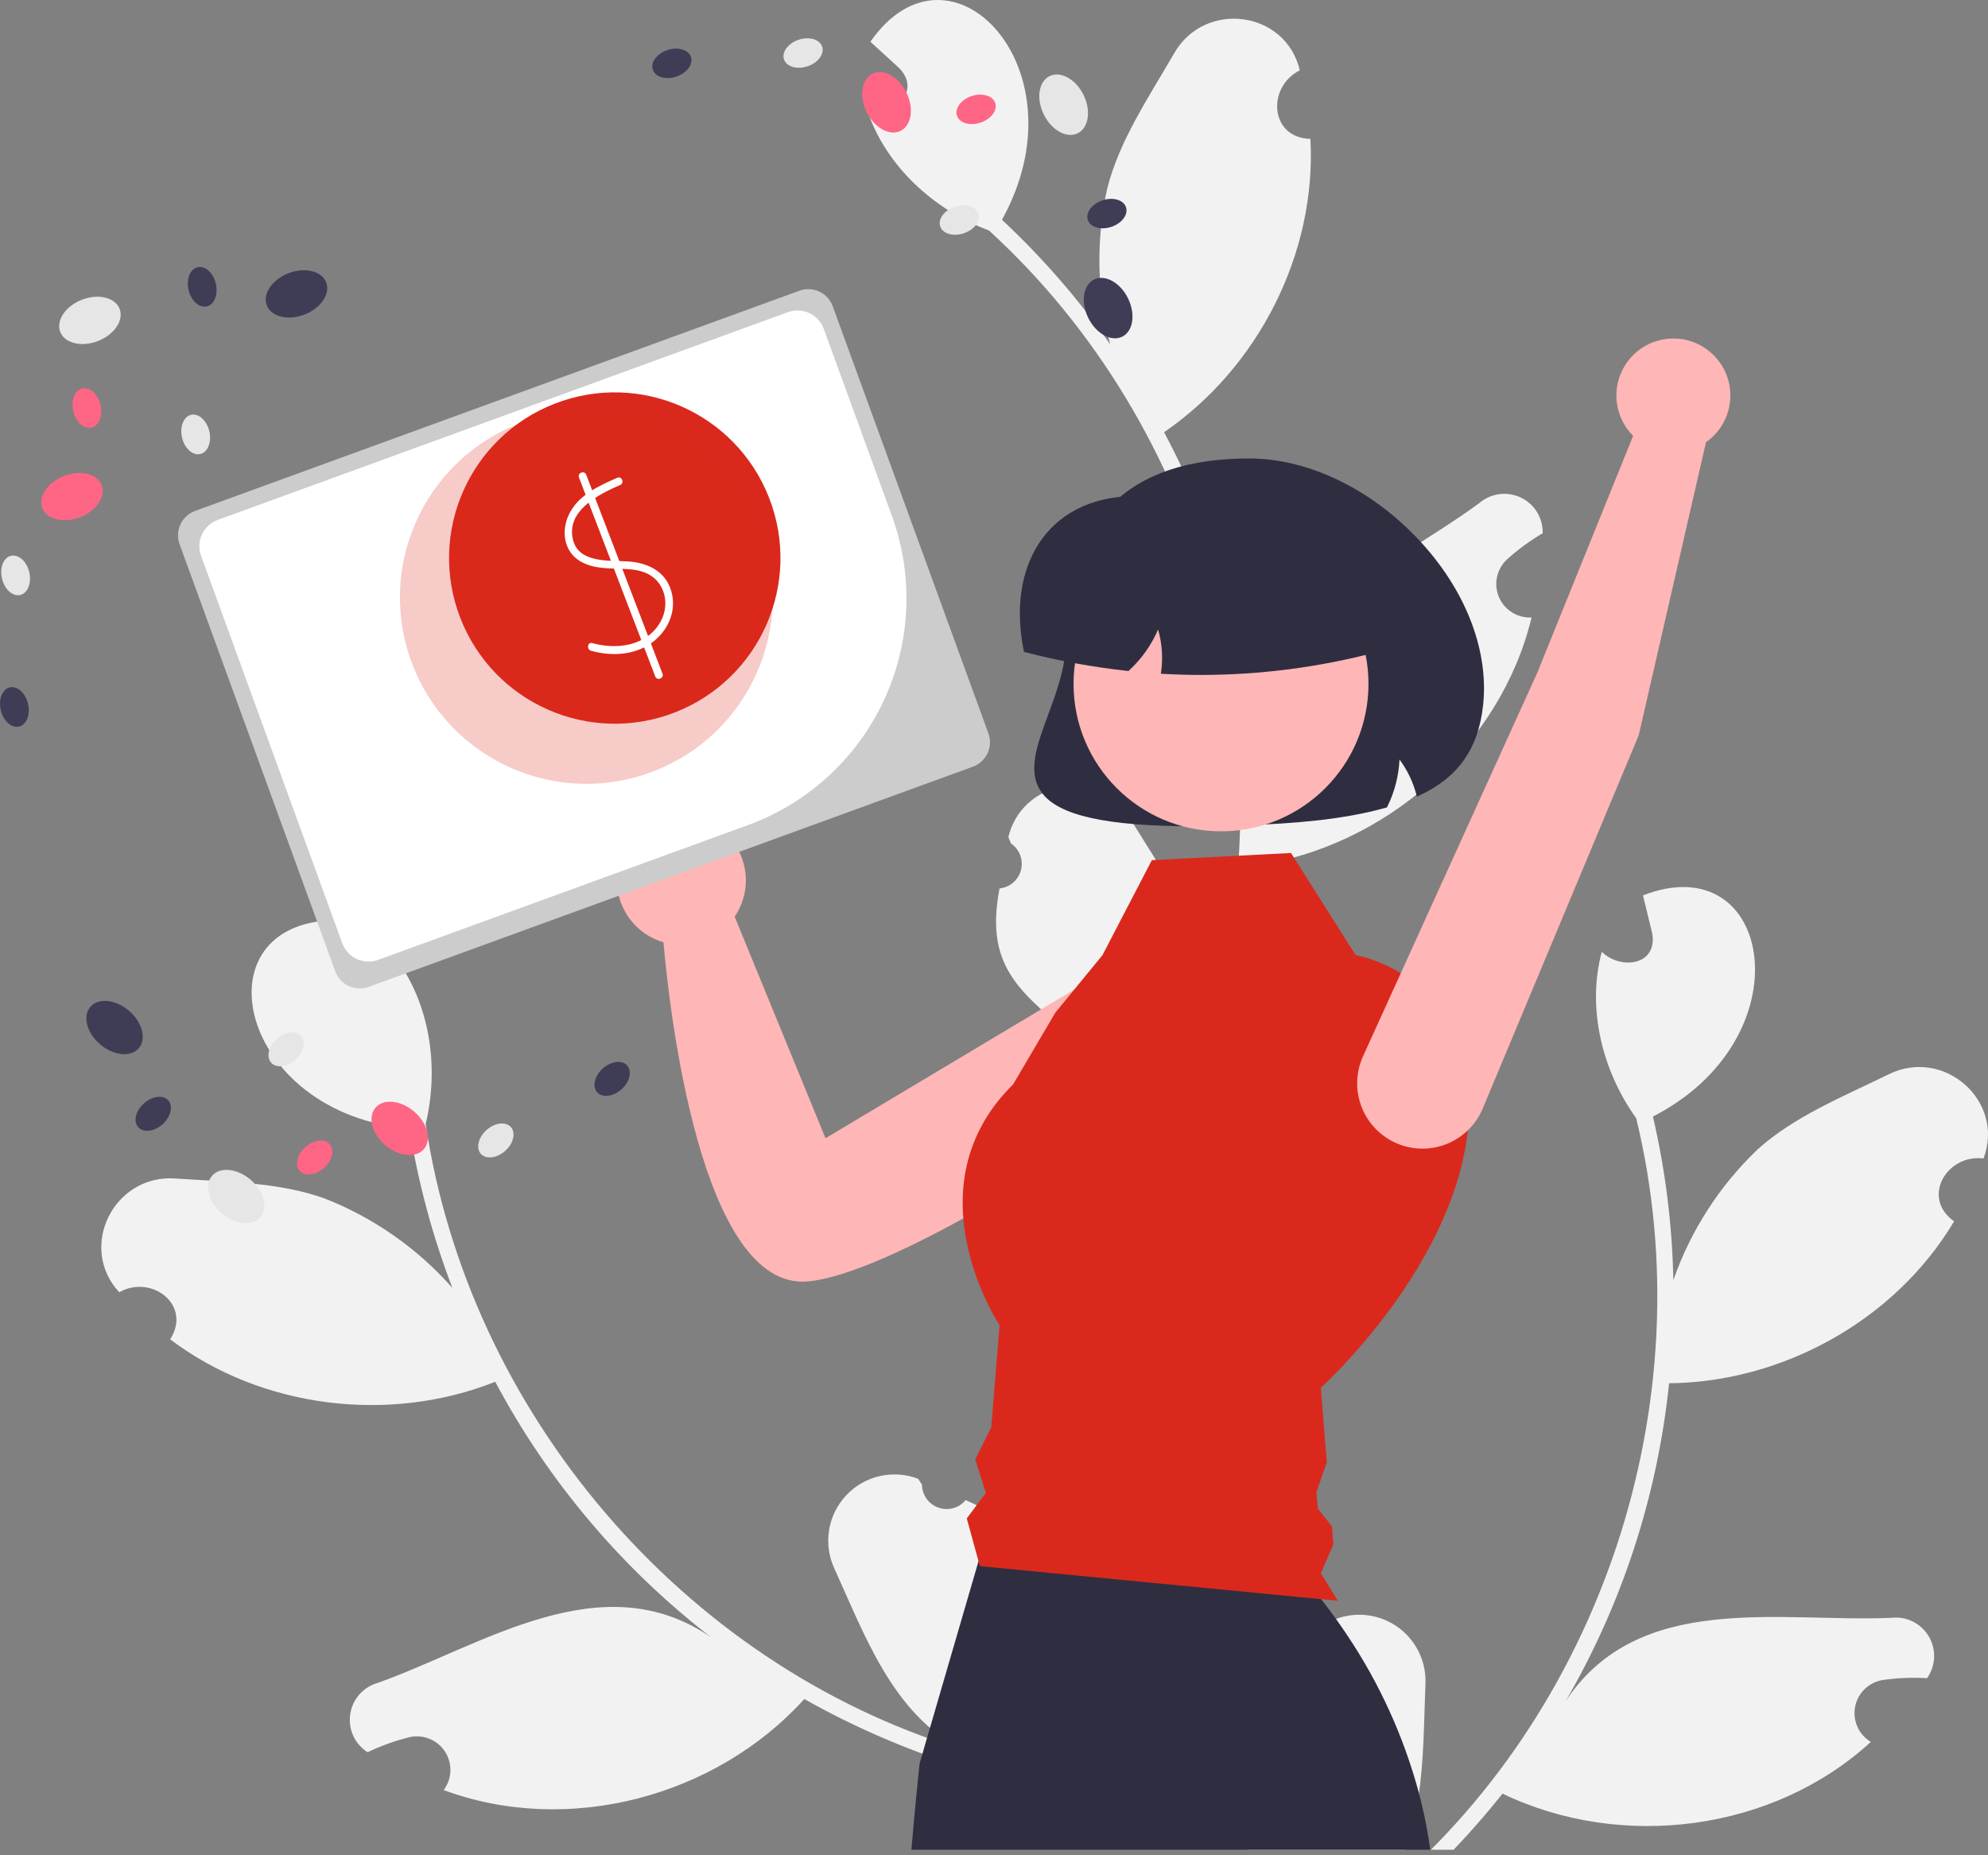 <svg width="120" height="112" viewBox="0 0 120 112" fill="none" xmlns="http://www.w3.org/2000/svg">
<rect x="0" y="0" width="120" height="112" fill="#808080" stroke="none"/>
<g clip-path="url(#clip0_3218_85331)">
<path d="M77.149 100.831C77.418 100.975 77.725 101.033 78.028 100.996C78.332 100.96 78.616 100.831 78.844 100.627C79.071 100.424 79.231 100.155 79.301 99.858C79.37 99.561 79.347 99.249 79.234 98.966C79.264 98.815 79.286 98.706 79.316 98.555C79.899 98.011 80.631 97.654 81.418 97.529C82.205 97.404 83.011 97.516 83.734 97.852C84.457 98.189 85.062 98.733 85.474 99.415C85.885 100.098 86.083 100.888 86.042 101.684C85.858 106.173 86.08 111.016 83.096 114.635C96.713 103.508 102.922 84.552 98.763 67.503C96.723 64.66 95.771 60.883 96.686 57.46C97.834 58.577 100.073 58.277 99.731 56.343C99.547 55.579 99.357 54.818 99.174 54.054C107.017 50.993 109.064 62.655 99.774 67.403C100.528 70.644 100.941 73.955 101.006 77.282C102.054 74.282 103.8 71.574 106.1 69.381C108.327 67.376 111.271 66.197 114.01 64.852C117.342 63.211 121.041 66.464 119.729 69.937C117.51 69.653 115.941 72.305 117.954 73.73C114.418 79.669 107.637 83.444 100.749 83.504C100.052 90.28 97.919 96.83 94.492 102.717C98.893 96.025 107.409 97.952 114.14 97.667C114.586 97.611 115.04 97.685 115.444 97.882C115.849 98.079 116.188 98.39 116.419 98.776C116.65 99.162 116.764 99.607 116.747 100.057C116.73 100.507 116.582 100.942 116.321 101.309C115.436 101.257 114.548 101.293 113.669 101.417C113.256 101.478 112.872 101.665 112.57 101.953C112.267 102.241 112.062 102.616 111.98 103.025C111.899 103.435 111.947 103.86 112.116 104.241C112.286 104.623 112.57 104.943 112.928 105.157C107.024 110.569 97.875 111.733 90.695 108.279C88.572 110.953 86.177 113.399 83.548 115.578L72.873 110.49C72.891 110.353 72.915 110.214 72.937 110.079C73.896 110.612 74.916 111.026 75.975 111.311C74.836 106.97 73.567 104.427 77.148 100.831H77.149Z" fill="#F2F2F2"/>
<path d="M58.286 90.561C58.09 90.796 57.828 90.966 57.533 91.046C57.239 91.127 56.927 91.115 56.639 91.012C56.352 90.909 56.102 90.721 55.926 90.472C55.749 90.223 55.653 89.925 55.651 89.62C55.566 89.492 55.505 89.4 55.42 89.271C54.675 88.988 53.863 88.933 53.087 89.113C52.31 89.294 51.606 89.703 51.063 90.287C50.521 90.871 50.165 91.603 50.042 92.391C49.918 93.178 50.033 93.984 50.371 94.706C52.235 98.794 53.856 103.363 57.985 105.589C41.176 100.42 28.276 85.207 25.696 67.849C26.514 64.446 25.97 60.589 23.832 57.764C23.19 59.231 21.003 59.798 20.591 57.878C20.473 57.101 20.361 56.324 20.243 55.547C11.825 55.671 14.327 67.244 24.722 68.137C25.247 71.423 26.114 74.645 27.308 77.751C25.206 75.368 22.567 73.519 19.61 72.355C16.791 71.338 13.62 71.357 10.576 71.144C6.871 70.882 4.672 75.29 7.198 78.011C9.145 76.911 11.599 78.775 10.272 80.854C15.787 85.021 23.491 85.959 29.893 83.416C33.094 89.429 37.541 94.69 42.935 98.85C36.335 94.312 29.174 99.309 22.834 101.584C22.399 101.7 22.007 101.941 21.707 102.276C21.406 102.611 21.21 103.026 21.141 103.471C21.072 103.916 21.135 104.371 21.32 104.781C21.506 105.191 21.807 105.538 22.187 105.78C22.987 105.398 23.824 105.096 24.684 104.879C25.089 104.78 25.516 104.809 25.904 104.962C26.293 105.114 26.625 105.384 26.855 105.732C27.084 106.081 27.201 106.492 27.187 106.91C27.174 107.327 27.032 107.73 26.781 108.064C34.291 110.85 43.203 108.476 48.55 102.569C51.525 104.245 54.665 105.607 57.922 106.633L65.889 97.894C65.82 97.774 65.746 97.654 65.674 97.538C64.988 98.393 64.199 99.161 63.326 99.825C62.743 95.374 62.959 92.541 58.286 90.561L58.286 90.561Z" fill="#F2F2F2"/>
<path d="M60.336 53.633C60.64 53.602 60.927 53.479 61.158 53.28C61.389 53.08 61.554 52.815 61.629 52.519C61.705 52.223 61.687 51.911 61.58 51.625C61.472 51.34 61.279 51.094 61.026 50.922C60.968 50.78 60.925 50.678 60.866 50.535C61.047 49.759 61.455 49.054 62.038 48.512C62.622 47.969 63.354 47.613 64.142 47.489C64.929 47.365 65.735 47.479 66.457 47.816C67.179 48.154 67.784 48.699 68.194 49.383C70.544 53.212 73.428 57.109 72.969 61.776C78.07 44.947 72.655 25.75 59.697 13.915C56.418 12.692 53.522 10.087 52.373 6.736C53.949 7.023 55.64 5.526 54.278 4.111C53.7 3.579 53.117 3.053 52.539 2.521C57.343 -4.392 65.545 4.147 60.48 13.268C62.913 15.539 65.102 18.057 67.011 20.783C66.209 17.708 66.148 14.486 66.834 11.383C67.565 8.477 69.352 5.857 70.876 3.214C72.727 -0.007 77.612 0.631 78.459 4.246C76.459 5.247 76.634 8.324 79.1 8.385C79.475 15.286 75.951 22.2 70.266 26.091C73.466 32.104 75.347 38.731 75.784 45.529C75.707 37.52 83.851 34.371 89.279 30.382C89.619 30.086 90.037 29.896 90.482 29.833C90.928 29.771 91.382 29.84 91.79 30.032C92.197 30.223 92.54 30.529 92.776 30.912C93.013 31.295 93.132 31.739 93.121 32.189C92.357 32.639 91.64 33.165 90.979 33.757C90.671 34.038 90.456 34.408 90.366 34.816C90.275 35.223 90.313 35.649 90.474 36.034C90.635 36.42 90.912 36.746 91.265 36.968C91.619 37.19 92.033 37.297 92.45 37.275C90.566 45.06 83.62 51.127 75.734 52.263C75.462 55.667 74.838 59.033 73.871 62.307L62.172 64.035C62.11 63.911 62.053 63.783 61.996 63.658C63.089 63.566 64.166 63.341 65.205 62.987C61.839 60.018 59.367 58.615 60.336 53.633L60.336 53.633Z" fill="#F2F2F2"/>
<path d="M72.102 49.882C66.776 49.882 63.887 49.231 62.878 47.842C61.988 46.616 62.584 44.999 63.276 43.126C63.772 41.78 64.335 40.254 64.335 38.744C64.335 31.401 68.059 27.677 75.403 27.677C79.057 27.677 82.98 29.618 85.898 32.869C88.55 35.825 89.871 39.362 89.523 42.575C89.237 45.209 88.011 46.941 85.664 48.027L85.527 48.09L85.488 47.944C85.285 47.188 84.942 46.477 84.477 45.848C84.431 46.836 84.182 47.803 83.745 48.69L83.72 48.741L83.666 48.757C81.01 49.513 77.857 49.718 75.408 49.812C74.216 49.858 73.114 49.882 72.102 49.882Z" fill="#2F2E41"/>
<path d="M73.554 60.114C73.35 59.514 73.006 58.972 72.55 58.531C72.094 58.091 71.54 57.766 70.933 57.582C70.326 57.399 69.684 57.363 69.061 57.478C68.438 57.592 67.85 57.854 67.348 58.24L49.829 68.715L44.347 55.339C44.81 54.659 45.046 53.85 45.021 53.029C44.997 52.207 44.712 51.414 44.209 50.764C43.706 50.114 43.009 49.64 42.22 49.41C41.43 49.18 40.588 49.206 39.815 49.484C39.041 49.762 38.375 50.278 37.913 50.958C37.45 51.638 37.215 52.447 37.241 53.268C37.267 54.09 37.552 54.883 38.056 55.532C38.56 56.182 39.257 56.655 40.047 56.884C40.385 60.742 42.263 77.982 48.795 77.355C54.286 76.828 67.922 67.747 72.157 64.598C72.835 64.095 73.335 63.39 73.586 62.584C73.837 61.778 73.826 60.913 73.554 60.114Z" fill="#FFB6B6"/>
<path d="M86.755 136.19H71.507L68.951 123.548L68.121 136.19H53.957C53.962 126.262 54.48 116.341 55.507 106.465L55.682 105.868L55.959 104.911L56.135 104.31L59.066 94.245L59.297 93.446H76.947C77.963 94.4 78.9 95.435 79.749 96.54C80.036 96.906 80.336 97.303 80.644 97.731C80.858 98.034 81.079 98.352 81.3 98.685C83.267 101.613 84.737 104.845 85.651 108.252V108.254C85.806 108.837 85.944 109.433 86.063 110.043V110.045C86.17 110.587 86.264 111.137 86.338 111.699C86.394 112.109 86.442 112.523 86.478 112.943C86.69 115.269 86.616 117.612 86.257 119.92L86.755 136.19Z" fill="#2F2E41"/>
<path d="M5.911 20.589C6.901 20.205 7.488 19.336 7.221 18.647C6.954 17.958 5.936 17.711 4.945 18.094C3.955 18.477 3.369 19.346 3.635 20.035C3.902 20.724 4.921 20.972 5.911 20.589Z" fill="#E6E6E6"/>
<path d="M18.38 18.989C19.37 18.606 19.956 17.736 19.69 17.048C19.423 16.359 18.404 16.111 17.414 16.494C16.424 16.878 15.837 17.747 16.104 18.436C16.371 19.125 17.39 19.372 18.38 18.989Z" fill="#3F3D56"/>
<path d="M4.83 31.226C5.82 30.843 6.407 29.973 6.14 29.285C5.873 28.596 4.855 28.348 3.864 28.731C2.874 29.114 2.287 29.984 2.554 30.673C2.821 31.361 3.84 31.609 4.83 31.226Z" fill="#FF6584"/>
<path d="M1.223 35.918C1.677 35.81 1.92 35.194 1.766 34.541C1.611 33.888 1.118 33.445 0.663 33.553C0.209 33.66 -0.034 34.277 0.121 34.93C0.275 35.583 0.769 36.025 1.223 35.918Z" fill="#E6E6E6"/>
<path d="M1.149 43.862C1.603 43.755 1.846 43.138 1.692 42.485C1.537 41.832 1.043 41.39 0.589 41.497C0.135 41.605 -0.108 42.221 0.046 42.874C0.201 43.527 0.695 43.97 1.149 43.862Z" fill="#3F3D56"/>
<path d="M12.091 27.408C12.546 27.3 12.789 26.684 12.634 26.031C12.479 25.378 11.986 24.936 11.531 25.043C11.077 25.151 10.834 25.767 10.989 26.42C11.143 27.073 11.637 27.515 12.091 27.408Z" fill="#E6E6E6"/>
<path d="M5.525 25.814C5.979 25.706 6.222 25.09 6.068 24.437C5.913 23.784 5.419 23.341 4.965 23.449C4.511 23.556 4.268 24.173 4.422 24.826C4.577 25.479 5.071 25.921 5.525 25.814Z" fill="#FF6584"/>
<path d="M12.485 18.498C12.939 18.391 13.182 17.774 13.027 17.121C12.873 16.468 12.379 16.026 11.925 16.133C11.471 16.241 11.228 16.858 11.382 17.511C11.537 18.164 12.031 18.606 12.485 18.498Z" fill="#3F3D56"/>
<path d="M15.722 73.48C16.201 72.917 15.933 71.903 15.125 71.215C14.316 70.527 13.273 70.425 12.794 70.987C12.315 71.55 12.582 72.564 13.391 73.252C14.199 73.94 15.243 74.042 15.722 73.48Z" fill="#E6E6E6"/>
<path d="M8.379 63.278C8.858 62.715 8.59 61.701 7.782 61.013C6.973 60.325 5.93 60.223 5.451 60.785C4.972 61.348 5.239 62.362 6.048 63.05C6.857 63.738 7.9 63.84 8.379 63.278Z" fill="#3F3D56"/>
<path d="M25.591 69.366C26.07 68.804 25.802 67.79 24.994 67.101C24.185 66.413 23.142 66.311 22.663 66.874C22.184 67.436 22.451 68.45 23.26 69.138C24.069 69.827 25.112 69.928 25.591 69.366Z" fill="#FF6584"/>
<path d="M30.494 69.478C30.995 69.032 31.149 68.387 30.838 68.039C30.527 67.691 29.869 67.77 29.368 68.217C28.868 68.664 28.714 69.309 29.025 69.657C29.336 70.005 29.994 69.925 30.494 69.478Z" fill="#E6E6E6"/>
<path d="M37.515 65.761C38.015 65.314 38.169 64.67 37.858 64.322C37.547 63.973 36.89 64.053 36.389 64.5C35.888 64.947 35.734 65.591 36.045 65.94C36.356 66.288 37.014 66.208 37.515 65.761Z" fill="#3F3D56"/>
<path d="M17.836 63.973C18.337 63.526 18.491 62.882 18.18 62.533C17.869 62.185 17.211 62.265 16.71 62.712C16.21 63.159 16.056 63.803 16.367 64.152C16.677 64.5 17.335 64.42 17.836 63.973Z" fill="#E6E6E6"/>
<path d="M19.56 70.507C20.06 70.06 20.214 69.415 19.903 69.067C19.592 68.719 18.934 68.799 18.434 69.246C17.933 69.692 17.779 70.337 18.09 70.685C18.401 71.034 19.059 70.954 19.56 70.507Z" fill="#FF6584"/>
<path d="M9.814 67.869C10.314 67.422 10.468 66.778 10.157 66.429C9.846 66.081 9.188 66.161 8.688 66.608C8.187 67.055 8.033 67.699 8.344 68.048C8.655 68.396 9.313 68.316 9.814 67.869Z" fill="#3F3D56"/>
<path d="M65.052 8.046C65.715 7.72 65.873 6.683 65.404 5.73C64.936 4.777 64.018 4.269 63.355 4.595C62.693 4.921 62.535 5.958 63.004 6.911C63.472 7.864 64.39 8.372 65.052 8.046Z" fill="#E6E6E6"/>
<path d="M67.738 20.326C68.401 20 68.558 18.963 68.09 18.01C67.621 17.057 66.704 16.549 66.041 16.875C65.378 17.201 65.221 18.238 65.689 19.191C66.158 20.143 67.075 20.652 67.738 20.326Z" fill="#3F3D56"/>
<path d="M54.361 7.901C55.024 7.575 55.181 6.538 54.713 5.585C54.244 4.632 53.327 4.124 52.664 4.45C52.001 4.776 51.844 5.813 52.312 6.766C52.781 7.719 53.698 8.227 54.361 7.901Z" fill="#FF6584"/>
<path d="M48.742 4.004C49.379 3.792 49.776 3.262 49.629 2.819C49.483 2.376 48.847 2.188 48.21 2.399C47.573 2.61 47.176 3.14 47.323 3.584C47.47 4.027 48.105 4.215 48.742 4.004Z" fill="#E6E6E6"/>
<path d="M40.822 4.626C41.459 4.414 41.856 3.884 41.709 3.441C41.562 2.998 40.927 2.81 40.29 3.021C39.653 3.232 39.256 3.763 39.403 4.206C39.55 4.649 40.185 4.837 40.822 4.626Z" fill="#3F3D56"/>
<path d="M58.172 14.085C58.809 13.874 59.206 13.344 59.059 12.9C58.912 12.457 58.277 12.269 57.64 12.48C57.003 12.692 56.605 13.222 56.752 13.665C56.899 14.108 57.535 14.296 58.172 14.085Z" fill="#E6E6E6"/>
<path d="M59.184 7.404C59.821 7.193 60.219 6.662 60.072 6.219C59.925 5.776 59.289 5.588 58.652 5.799C58.015 6.01 57.618 6.541 57.765 6.984C57.912 7.427 58.547 7.615 59.184 7.404Z" fill="#FF6584"/>
<path d="M67.081 13.696C67.718 13.485 68.115 12.955 67.968 12.512C67.821 12.069 67.186 11.88 66.549 12.092C65.912 12.303 65.515 12.833 65.662 13.277C65.808 13.72 66.444 13.908 67.081 13.696Z" fill="#3F3D56"/>
<path d="M69.527 51.926L77.927 51.494L81.829 57.659C81.829 57.659 89.17 58.886 88.661 67.537C88.152 76.187 79.729 83.778 79.729 83.778L80.089 88.283L79.463 90.07L79.544 91.073L80.397 92.136L80.485 93.234L79.729 94.973L80.757 96.638L59.147 94.544L58.357 91.665L59.51 90.12L58.866 88.103L59.834 86.164L60.338 80.004C60.338 80.004 54.816 71.708 61.156 65.459L63.7 61.134L66.547 57.661L69.527 51.926Z" fill="#DA291C"/>
<path d="M73.703 50.186C78.619 50.186 82.604 46.201 82.604 41.285C82.604 36.369 78.619 32.384 73.703 32.384C68.787 32.384 64.802 36.369 64.802 41.285C64.802 46.201 68.787 50.186 73.703 50.186Z" fill="#FFB6B6"/>
<path d="M72.51 40.745C71.743 40.745 70.977 40.723 70.211 40.68L70.074 40.672L70.092 40.536C70.205 39.687 70.141 38.823 69.905 37.999C69.504 38.937 68.908 39.779 68.156 40.469L68.114 40.508L68.057 40.502C65.976 40.274 63.914 39.898 61.887 39.376L61.809 39.356L61.794 39.278C61.642 38.534 61.564 37.778 61.56 37.019C61.56 34.649 62.419 32.654 63.979 31.402C65.678 30.039 68.112 29.62 70.837 30.221H79.55C80.508 30.222 81.427 30.603 82.104 31.28C82.781 31.957 83.162 32.876 83.163 33.834V39.351L83.068 39.376C79.622 40.282 76.074 40.742 72.51 40.745Z" fill="#2F2E41"/>
<path d="M11.775 30.844C11.385 30.987 11.067 31.278 10.892 31.655C10.716 32.031 10.697 32.462 10.839 32.852L20.239 58.643C20.381 59.033 20.673 59.351 21.049 59.526C21.426 59.702 21.857 59.721 22.247 59.579L58.728 46.284C59.118 46.141 59.435 45.849 59.611 45.473C59.786 45.096 59.805 44.666 59.663 44.275L50.264 18.484C50.121 18.094 49.83 17.777 49.453 17.601C49.077 17.426 48.646 17.407 48.255 17.549L11.775 30.844Z" fill="#CCCCCC"/>
<path d="M45.151 49.81L22.821 57.948C22.401 58.101 21.938 58.08 21.532 57.892C21.127 57.703 20.813 57.361 20.66 56.941L12.135 33.549C11.982 33.129 12.002 32.665 12.191 32.26C12.38 31.855 12.722 31.541 13.141 31.387L47.561 18.844C47.981 18.691 48.444 18.711 48.85 18.9C49.255 19.089 49.569 19.43 49.722 19.85L53.841 31.153C55.158 34.78 54.983 38.781 53.354 42.279C51.725 45.776 48.775 48.485 45.151 49.81Z" fill="white"/>
<path d="M98.915 44.393L89.497 66.93C89.095 67.884 88.334 68.641 87.379 69.039C86.424 69.437 85.35 69.443 84.39 69.056C83.894 68.856 83.443 68.557 83.066 68.177C82.689 67.797 82.393 67.344 82.196 66.846C82 66.348 81.907 65.816 81.923 65.281C81.939 64.745 82.064 64.219 82.29 63.734L92.79 40.623L98.579 26.311C98.079 25.812 97.744 25.171 97.621 24.476C97.498 23.78 97.591 23.063 97.89 22.423C98.188 21.782 98.676 21.249 99.288 20.896C99.899 20.543 100.605 20.386 101.309 20.448C102.013 20.509 102.68 20.786 103.221 21.241C103.762 21.695 104.15 22.305 104.333 22.987C104.515 23.67 104.483 24.392 104.24 25.055C103.998 25.719 103.557 26.292 102.978 26.696L98.915 44.393Z" fill="#FFB6B6"/>
<path d="M40.729 43.011C45.877 41.011 48.43 35.217 46.431 30.069C44.431 24.92 38.637 22.368 33.489 24.367C28.34 26.366 25.788 32.161 27.787 37.309C29.787 42.457 35.581 45.01 40.729 43.011Z" fill="#DA291C"/>
<path d="M39.466 46.555C45.258 44.306 48.13 37.787 45.88 31.995C43.631 26.203 37.113 23.332 31.321 25.581C25.529 27.83 22.657 34.349 24.907 40.141C27.156 45.932 33.675 48.804 39.466 46.555Z" fill="#DA291C" fill-opacity="0.24"/>
<path d="M37.262 28.842C36.126 29.338 34.856 29.915 34.316 31.113C33.869 32.105 34.047 33.311 35.036 33.89C36.078 34.5 37.307 34.216 38.439 34.425C39.142 34.554 39.724 34.939 40.001 35.616C40.261 36.25 40.198 36.961 39.861 37.552C39.033 39.003 37.228 39.237 35.751 38.822C35.461 38.741 35.39 39.204 35.677 39.285C36.9 39.628 38.279 39.568 39.339 38.804C40.314 38.102 40.856 36.909 40.531 35.724C40.188 34.474 39.081 33.963 37.876 33.891C36.775 33.825 34.957 34.005 34.594 32.612C34.133 30.841 36.133 29.846 37.431 29.279C37.707 29.159 37.539 28.721 37.262 28.842Z" fill="white"/>
<path d="M34.949 28.828L39.553 40.838C39.661 41.12 40.098 40.951 39.99 40.669L35.386 28.659C35.278 28.377 34.841 28.546 34.949 28.828Z" fill="white"/>
</g>
<defs>
<clipPath id="clip0_3218_85331">
<rect width="120" height="111.667" fill="white"/>
</clipPath>
</defs>
</svg>
